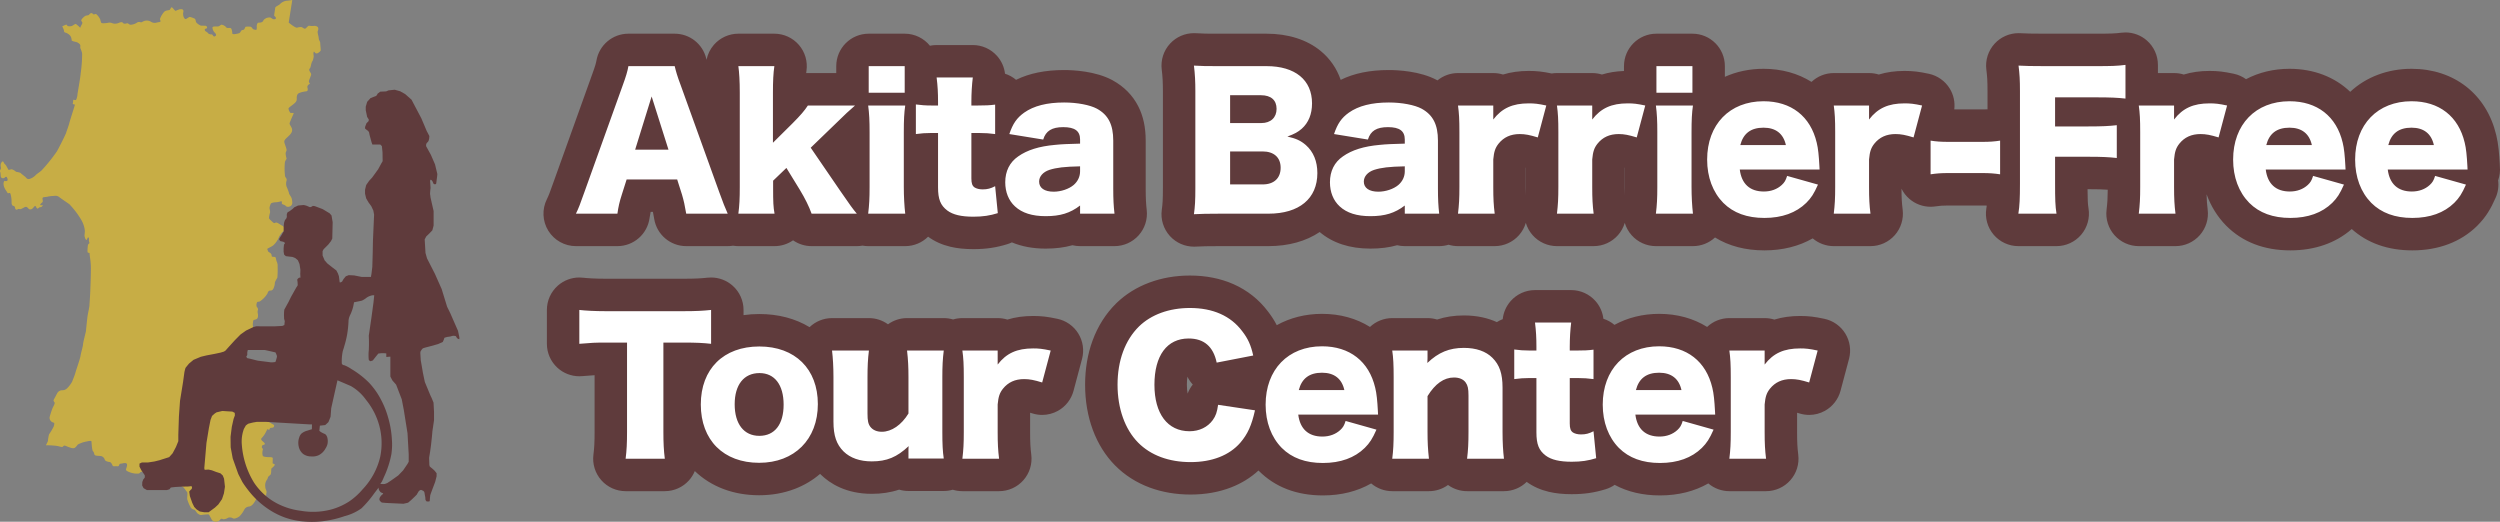 <svg xmlns="http://www.w3.org/2000/svg" width="308.204" height="64.324" viewBox="0 0 308.204 64.324"><rect x="0" y="0" width="308.204" height="64.324" fill="#808080" stroke="none"/><g transform="translate(-18 -9)"><g transform="translate(18 9)"><path d="M209.885,319a1.044,1.044,0,0,1,.037-.351c.055-.258-.148-.405-.148-.719a1.176,1.176,0,0,1,.166-.828c.2-.258.092-.332.276-.5s.2-.11.258-.35-.018-.553.111-.645.368-.313.35-.424-.258-.093-.258-.184.018-.479.018-.608-.332-.129-.534-.129-.644-.037-.7-.166a1.349,1.349,0,0,1,0-.719c.074-.221-.152-.185-.111-.405s.092-.166.295-.258-.055-.276-.239-.442-.184-.277-.018-.425a3.1,3.1,0,0,0,.516-.792c.148-.294.184-.294.277-.166s.092-.166.221-.222.406.019.443-.2.055-.11-.369-.387-.645-.294-.719-.442a.468.468,0,0,1-.018-.351c.018-.129-.056-.092-.056-.313s-.018-.276.221-.313.5-.276.442-.479-.7-.516-.829-.737-.148-.3-.332-.277a1.228,1.228,0,0,1-.572-.184c-.147-.074-.369-.277-.369-.332s-.036-.425-.055-.627-.35-.258-.479-.24-.258-.092-.2-.5a1.6,1.6,0,0,1,.2-.737c.073-.056.3-.019.332-.129s-.092-.277-.295-.406-.368-.037-.387-.24a.628.628,0,0,0-.129-.443,1.328,1.328,0,0,1-.184-.479s0,.166.018-.129-.239-.2-.424-.332-.387-.185-.221-.405.036-.387.036-.572.167-.239.351-.258.442-.056.5-.313-.184-.553-.111-1.069.2-.682.516-.793.7-.294.627-.534a1.41,1.41,0,0,1-.093-.737c.055-.276,0-.332.222-.387s.386-.11.405-.461-.108-.428-.019-.7-.147-.369-.165-.534a.825.825,0,0,1,.056-.424c.056-.148.2-.056.368-.148a3.062,3.062,0,0,0,.922-.959c.093-.294.184-.35.332-.368s.258.036.424-.276a1.92,1.92,0,0,0,.165-.719,2.393,2.393,0,0,1,.3-.571,10.641,10.641,0,0,0,.036-1.364,1.216,1.216,0,0,0-.11-.644,2.25,2.25,0,0,1-.111-.443c-.037-.166-.221-.129-.387-.147s-.092-.129-.165-.313-.387-.277-.406-.369-.11-.239-.092-.294.393-.2.694-.4a2.827,2.827,0,0,0,.689-.925,2.282,2.282,0,0,1,.516-.774.424.424,0,0,0,.147-.571c-.074-.165-.24-.184-.424-.313s-.495-.316-.59-.258c-.184.11-.222.074-.405-.093s-.424-.368-.424-.479a4.375,4.375,0,0,1,.129-.645c.055-.221-.111-.5-.036-.737s.11-.405.239-.461a1.854,1.854,0,0,1,.571-.092,2.658,2.658,0,0,0,.552-.111c.147-.036.147.056.129.185s.074.184.222.221a.808.808,0,0,1,.332.222.572.572,0,0,0,.589-.093c.222-.184.148-.553.093-.829s-.332-.534-.35-.738a6.337,6.337,0,0,0-.3-.793,1.189,1.189,0,0,1,0-.718c.073-.277-.111-.332-.185-.553a7.765,7.765,0,0,1-.018-1.732c.055-.258.221-.35.2-.479a2.266,2.266,0,0,1-.111-.609c.019-.239.129-.239.111-.46s-.258-.756-.277-.959.148-.35.461-.645.553-.552.5-.9-.368-.571-.294-.792.387-.94.479-1.124-.332-.055-.405-.129a1.122,1.122,0,0,1-.221-.5c0-.129.2-.221.608-.553s.405-.443.405-.7.018-.553.313-.682a3.109,3.109,0,0,1,.848-.2c.258-.037.209-.281.166-.443-.092-.35.308-.48.308-.48l-.1-.165c-.074-.2-.019-.221.111-.59s.2-.406.056-.626-.222-.369-.093-.516.129-.405.222-.682.129-.166.221-.553-.018-.405.018-.7.129-.037.24.036a.261.261,0,0,0,.258.018c.055-.018.368-.221.387-.35s-.056-.663-.056-.885-.185-.4-.185-.571-.092-.479-.129-.719.074-.239.074-.516-.35-.35-.516-.332a2.072,2.072,0,0,1-.608-.018c-.074-.037-.258.166-.406.313s-.387-.073-.479-.129a1.183,1.183,0,0,0-.59.056c-.24.056-1.05-.627-1.05-.627l.442-2.783a6.424,6.424,0,0,1-.737.092,1.425,1.425,0,0,0-.774.406c-.111.147-.572.294-.59.461s-.111.755-.129.9.129.147.184.276.036.222-.184.24-.387-.24-.534-.221a1.065,1.065,0,0,0-.479.092c-.129.092-.222.092-.351.332s-.441.2-.59.221-.2.332-.2.424a2.092,2.092,0,0,1,0,.35c-.019.185-.239.074-.368.056s-.222-.276-.369-.332a2.346,2.346,0,0,0-.626,0c-.056,0-.129.332-.24.369s-.258,0-.369.221-.221.221-.571.294-.461-.018-.461-.018a2.2,2.2,0,0,0-.093-.553c-.073-.166-.142-.173-.38-.163-.32.016-.246-.1-.413-.206a.938.938,0,0,0-.461-.2c-.092.018-.258.221-.461.221s-.626-.036-.645.129a.969.969,0,0,0,.295.645c.185.185.221.35,0,.443s-.24-.24-.387-.24a.626.626,0,0,1-.441-.129c-.111-.11-.037-.11-.222-.2s-.2-.2-.185-.294.258-.074.277-.184a.235.235,0,0,0-.129-.24c-.075-.036-.535-.018-.645-.036a1.524,1.524,0,0,1-.553-.387c-.092-.129-.055-.405-.221-.479a2.925,2.925,0,0,0-.553-.2c-.129-.019-.387.221-.516.257s-.3-.2-.332-.535.074-.35.018-.534-.295-.148-.461-.129a4.565,4.565,0,0,0-.479.184c-.111.018-.332-.368-.461-.424s-.166.239-.3.313-.424.019-.644.222a2.72,2.72,0,0,0-.516.848c-.037.129.055.221.055.332s-.332.11-.5.165a.84.84,0,0,1-.682-.11.973.973,0,0,0-.682-.129c-.222.019-.48.239-.572.2a.467.467,0,0,0-.461.036,1.636,1.636,0,0,1-.7.258c-.295.055-.368-.24-.571-.166s-.387.055-.461-.055-.258-.111-.48-.019a1.13,1.13,0,0,1-.793.074.878.878,0,0,0-.626-.055c-.387.055-.756.074-.793-.037a1.868,1.868,0,0,1-.11-.387,2.025,2.025,0,0,0-.479-.644c-.111-.093-.24.054-.35.018s-.129-.2-.313-.147-.184.183-.313.239-.294.019-.443.129a1.711,1.711,0,0,0-.405.405c-.11.167.055.258.093.387s-.167.332-.258.645a3.532,3.532,0,0,0-.516-.461c-.129-.055-.295.129-.5.221a.831.831,0,0,1-.516.019c-.093-.019-.11-.222-.24-.166s-.443.2-.443.2.148.313.185.424,0,.313.2.35a1.23,1.23,0,0,1,.608.4,1.085,1.085,0,0,1,.166.553c0,.093.387.166.534.2a.951.951,0,0,1,.479.3c.111.147.019.313.056.461a3.079,3.079,0,0,1,.221.663,17.893,17.893,0,0,1-.184,2.488c-.019.387-.313,2.027-.387,2.506a1.878,1.878,0,0,1-.166.7c-.074.129-.313-.055-.35.037s-.011.246-.055.368c-.092.258.284.1.24.258-.111.405-.572,1.807-.682,2.23s-.332.977-.386,1.18-.848,1.788-1.143,2.3a20.886,20.886,0,0,1-1.843,2.3c-.294.294-.571.424-.755.608a1.727,1.727,0,0,1-.811.5c-.283.035-.332-.129-.5-.277s-.35-.258-.516-.424-.59-.147-.645-.221a1.356,1.356,0,0,0-.479-.277c-.11-.018-.387.111-.423.056s-.2-.387-.3-.535-.221-.2-.276-.35-.147-.24-.313.036.019.627-.055.756-.148.239-.075.368.037.48.093.627a.311.311,0,0,0,.461.073c.11-.129.221-.147.276-.037a.618.618,0,0,1,.092.313c0,.129-.221.184-.313.129s-.184.093-.2.332a1.52,1.52,0,0,0,.239.737c.093.148.184.277.258.405s.258-.092.35.074a3.367,3.367,0,0,1,.148,1.069c0,.332.11.442.239.461s.185.147.2.276.148.258.3.148.276.037.461-.056.258-.129.387-.2a.319.319,0,0,1,.313-.018c.074.037.222.277.369.277a.381.381,0,0,0,.332-.129c.132-.12.258-.332.332-.294s.182.442.35.294.2-.151.292-.142.206-.1.261-.208-.148,0-.258-.037,0-.184.147-.294.129-.2.111-.35-.055-.258.055-.314.386-.037.626-.111a4.378,4.378,0,0,1,.719-.074.768.768,0,0,1,.645.147c.184.148.921.645,1.234.866a10.375,10.375,0,0,1,1.475,1.936,3.326,3.326,0,0,1,.442,1.308c.019.239-.055.552-.036.682s.111.443.221.479.111-.258.222-.294.11.184.092.313a.881.881,0,0,0,.074.332c.018.093-.148.129-.185.277a4.292,4.292,0,0,0-.056.793c0,.313.258.036.258.295s.111.663.148,1.438-.074,3.428-.093,3.76-.056.774-.073,1.124-.185.977-.24,1.382-.183,1.7-.2,1.843-.332,1.309-.35,1.6-.24.995-.313,1.437-.553,1.77-.626,2.064-.313.866-.405,1.106a3.351,3.351,0,0,1-.572.774.832.832,0,0,1-.608.294.715.715,0,0,0-.645.332c-.129.258-.332.627-.424.793s-.019.24.074.369-.167.534-.24.7a10.317,10.317,0,0,0-.368,1.143.627.627,0,0,0,.441.644c.222.019.129.277.056.516a9.232,9.232,0,0,1-.572.959,6.017,6.017,0,0,0-.129.793c-.054.184-.183.368-.239.534a10.867,10.867,0,0,1,1.309.074c.424.074.644.184.755.111s.093-.222.405-.093.793.332,1,.258.351-.332.46-.443a3.6,3.6,0,0,1,1.051-.368c.351-.074.608-.129.627,0s.056,1.106.2,1.216.11.369.221.461.406.074.719.111a.614.614,0,0,1,.5.461c.074.185.479.277.608.277s.294.258.35.424.332.074.5.092.239.055.313-.148.2-.148.425-.2.46-.074.534.073-.055.461-.11.626.129.276.442.387a2.426,2.426,0,0,0,1.143.166c.2-.093.129-.185.313-.222a1.179,1.179,0,0,1,.774.332c.221.2.553.443.7.258s.2-.645.424-.552a4.684,4.684,0,0,0,.755.332c.258.056.276.129.369.368s.129.609.35.738a2.956,2.956,0,0,0,1.05.239,1.092,1.092,0,0,1,.7.166c.184.147.405.534.5.608s.019.608.019.866a4.183,4.183,0,0,0,.369.922.612.612,0,0,0,.443.387c.147,0,.276.239.387.387s.424.332.571.276a6.916,6.916,0,0,1,.83-.074c.11-.019.294.424.423.645a.558.558,0,0,0,.572.258.6.6,0,0,0,.479-.258c.166-.184.24-.074.387-.037a1.2,1.2,0,0,0,.608-.2.733.733,0,0,1,.59.092c.129.074.5-.036.792-.258a3.258,3.258,0,0,0,.59-.829.713.713,0,0,1,.535-.369c.24-.018.46-.147.719-.553s.221-.461.479-.59A4.647,4.647,0,0,1,209.885,319Z" transform="translate(-177.067 -257.906)" fill="#c7ad45"/><g transform="translate(17.197 11.068)"><path d="M294.809,600.8l-.157-.047s-.2.094-.228.118a1.324,1.324,0,0,0-.118.267,1.621,1.621,0,0,0,.039.236.478.478,0,0,1,.11,0,.3.3,0,0,0,.165-.087,2.213,2.213,0,0,1,.189-.149l.071-.134Z" transform="translate(-286.162 -550.801)" fill="#5f3b3c" stroke="#000" stroke-miterlimit="10" stroke-width="1.486"/><path d="M249.062,369.32v.377l.236.456.267.393a.993.993,0,0,1,.157.267c0,.063-.016.251-.016.251l-.173.2-.126.33-.016.425.173.33.409.236h2.468l.314-.094.173-.22.519-.063s.865-.047.912-.047.676-.016.723-.016.393-.047.393-.047l.063.157s-.032.236-.079.236-.267.283-.267.283l.079.55.3.849.236.487.283.3.409.267.535.094h.55l.771-.566.424-.393.456-.66.236-.708.126-.818-.11-.991-.157-.393-.283-.267-.535-.173-.519-.2-.424-.094-.472.031-.047-.2.267-3.113.3-1.824.2-1.006.189-.5.314-.283.236-.157.723-.173.692.047.535.031.3.157.016.314-.157.424-.22.975-.157,1.242.016,1.289.252,1.368.681,1.913.513,1.006a12.031,12.031,0,0,0,.713,1,10.513,10.513,0,0,0,2.715,2.484,9.394,9.394,0,0,0,1.792.88,9.1,9.1,0,0,0,2.107.472,11.5,11.5,0,0,0,2.484,0,12.7,12.7,0,0,0,2.767-.629,6.154,6.154,0,0,0,2.107-.975,13.544,13.544,0,0,0,1.6-1.887c.212-.273.384-.5.5-.66l.01.173.084.183.136.189a1.8,1.8,0,0,0,.178.1.378.378,0,0,0,.152.042.092.092,0,0,1-.016.084c-.031.047-.231.2-.241.231s-.115.136-.131.178a2.178,2.178,0,0,0-.073.22.554.554,0,0,0,.068.231,1.508,1.508,0,0,0,.231.21l.519.047,2.157.1s.535-.118.566-.134.44-.377.44-.377.645-.613.645-.637.244-.417.244-.417.2-.165.291-.134a2.516,2.516,0,0,1,.275.126.525.525,0,0,1,.11.149c.008.031.055.275.055.306s.063.314.063.338.016.267.024.307a1.059,1.059,0,0,0,.141.189s.33.008.33,0a.32.32,0,0,0,.063-.2c0-.141.047-.5.047-.543s.157-.464.165-.487.448-1.187.448-1.187l.173-.684V370.5a1.965,1.965,0,0,1-.2-.252,4.281,4.281,0,0,0-.409-.377,2.545,2.545,0,0,1-.236-.2c-.008-.024-.047-.181-.047-.181l-.031-.881.134-.818.1-.747.11-.991.063-.723.2-1.352v-1.048l-.063-1.132s-.251-.629-.293-.692-.377-.881-.377-.881l-.4-.964-.231-1.1-.273-1.593-.052-.87a1.709,1.709,0,0,1,.021-.189c.01-.031.157-.252.157-.252l.136-.147.293-.094.608-.157.975-.273.577-.262.131-.288s.058-.215.089-.231.341-.1.341-.1l.351-.047s.32-.094.362-.094a1.991,1.991,0,0,1,.325.037.586.586,0,0,1,.11.178c.021.063.157.147.178.168a.541.541,0,0,0,.162.032.936.936,0,0,1,0-.173c.01-.037-.173-.854-.173-.854l-.943-2.154-.4-.818-.671-2.18-.839-1.887-.964-1.887-.189-.671-.1-1.677.189-.356.44-.43.314-.325.157-.587v-1.792l-.377-1.656s-.042-.388-.063-.44a7.127,7.127,0,0,1,.063-.734l-.052-.849.021-.178.115.021a1.124,1.124,0,0,1,.147.157c.021.042.136.314.136.314l.157.073.157-.042s.052-.273.052-.325.073-.566.073-.566l.032-.335-.283-1.185-.513-1.184L284.4,330.2l-.01-.178.073-.209.178-.178.073-.136.063-.273.021-.283-.33-.629-.66-1.556-1.211-2.3-.786-.692-.613-.346-.676-.189-.755.079-.3.126-.346.016-.377.016-.33.252-.078.157-.11.126-.267.094-.424.173-.409.456-.173.6v.424l.173.833.2.314-.016.2-.267.267-.173.456v.2l.11.094.252.189.126.157.063.33.252.928.094.267h.975l.2.2.079.755.016,1.1-.141.236-.409.755-.739,1.022-.377.409-.362.519-.142.582v.487l.142.582.283.487.346.472.252.535.094.5-.141,3.207-.031,1.572-.047,1.651-.094.8-.079.456h-1.132l-.943-.189-.66-.031-.362.142-.283.346-.173.3-.157.094h-.141l-.094-.755-.126-.346-.189-.362-.456-.346-.66-.519-.33-.377-.252-.6v-.535l.126-.236.582-.582.33-.424.157-.314.047-2.013-.141-.833-.236-.267-.865-.519-.959-.362-.236-.031-.22.126-.141.032-.456-.189-.309-.078-.7.063s-.388.189-.43.2-.241.231-.294.262a3.068,3.068,0,0,0-.273.2,3.242,3.242,0,0,1-.293.168,2.252,2.252,0,0,0-.094.21,1.774,1.774,0,0,0,0,.335.836.836,0,0,1-.063.21s-.136.168-.168.22-.084.241-.1.273-.063.566-.063.566v.577l-.1.123-.173.314-.165.252-.1.181v.134l.134.165.2.039.181.047.157.1a.107.107,0,0,1,.008.1.45.45,0,0,1-.1.133l-.047.464v.417l.063.362.212.189.432.055.37.039.369.149.314.267.2.464.11.708s-.008.377-.016.424.024.535.024.535l-.141.008-.149.094a.9.9,0,0,0-.11.157c0,.024.039.267.039.267l.024.417-.212.338-.613,1.093s-.3.613-.322.653-.511.928-.511.928l-.031.307-.008.377.016.448s.079.259.079.3-.047.464-.047.464l-.252.11-.9.047h-1.9s-.417-.008-.44,0l-.346.1-.888.424-.676.48-.7.707-.744.818-.409.461a1.677,1.677,0,0,1-.22.136c-.042.01-.388.115-.388.115l-.734.157-1,.189-.7.168-.9.377-.556.461s-.4.482-.43.535-.136.5-.136.5l-.168,1.226-.377,2.337-.136,1.939-.073,2.232v.8l-.294.723-.409.771-.424.472-1.179.377-.629.157-.818.126h-.739Zm16.949-13.242a1.574,1.574,0,0,1-.079.366c-.031.11-.11.346-.11.346a2.4,2.4,0,0,1-.582.047c-.173-.031-1.494-.189-1.572-.2s-.943-.236-.943-.236l-.377-.079-.126-.173.126-.22v-.314c0-.016.063-.3.063-.3H264.5l.707.157.613.141A2.1,2.1,0,0,1,266.011,356.077Zm12.735,15.765.22-.337c.057-.123.14-.308.236-.535a11.894,11.894,0,0,0,.912-2.8,8.118,8.118,0,0,0,.063-1.839,11.867,11.867,0,0,0-.472-2.72,10.776,10.776,0,0,0-.928-2.28,9.1,9.1,0,0,0-1.446-2.013,11.08,11.08,0,0,0-2.138-1.651,4.541,4.541,0,0,0-.88-.472.377.377,0,0,1-.267-.126A.291.291,0,0,1,274,356.9a6.191,6.191,0,0,1,.11-1.384c.076-.291.1-.305.2-.676a11.533,11.533,0,0,0,.346-1.415,12.986,12.986,0,0,0,.173-1.588,1.834,1.834,0,0,1,.063-.472,2.166,2.166,0,0,1,.157-.393A5.322,5.322,0,0,0,275.4,350c.055-.234.11-.566.11-.566s.311-.058.629-.126c.207-.044.31-.066.346-.079a2.419,2.419,0,0,0,.535-.33,1.751,1.751,0,0,1,.812-.33,1.21,1.21,0,0,1,.168,0l-.084.837-.252,1.868-.335,2.285a17.241,17.241,0,0,1,0,1.8,5.478,5.478,0,0,0,0,1.174c.021.063.189.168.189.168s.294-.063.336-.126.377-.482.377-.482l.273-.335s.294-.042.377-.042h.357l.251.021v.44l.5-.042v2.453l.252.482.461.524.692,1.8.251,1.3.461,2.893.147,2.621v.88l-.147.272-.545.8-.6.624-.865.613-.5.33-.3.11a2.96,2.96,0,0,1-.377,0A.512.512,0,0,0,278.746,371.842Zm-16.923-6.453c.039-.138.077-.251.1-.325,0,0,.22-.388.241-.43a2.342,2.342,0,0,1,.314-.231s.6-.157.629-.157.44-.073.44-.073h1.038l5.44.314h.3l-.01.6c-.133.035-.322.089-.545.168a1.821,1.821,0,0,0-.755.377,1.21,1.21,0,0,0-.272.5,1.967,1.967,0,0,0-.063,1.027,1.605,1.605,0,0,0,.545.964,1.654,1.654,0,0,0,.985.314,1.846,1.846,0,0,0,.933-.147,1.94,1.94,0,0,0,.849-.828,1.654,1.654,0,0,0,.262-.639c.057-.368,0-.958-.336-1.153a3.4,3.4,0,0,1-.472-.231,2.056,2.056,0,0,1-.21-.157l.063-.639.66-.073.393-.362.267-.66.079-1.053.424-1.9.346-1.541.519.22c.55.235,1.051.452,1.132.487a5.811,5.811,0,0,1,1.855,1.682,8.557,8.557,0,0,1,1.635,3.145,8.349,8.349,0,0,1,.126,3.915,8.733,8.733,0,0,1-2.17,3.994,8.294,8.294,0,0,1-1.588,1.446,7.855,7.855,0,0,1-2.233,1.022,8.752,8.752,0,0,1-3.789.173,8.581,8.581,0,0,1-2.924-.9,7.88,7.88,0,0,1-1.462-.991,8.09,8.09,0,0,1-1.383-1.572,10.4,10.4,0,0,1-1.509-4.685A4.544,4.544,0,0,1,261.823,365.389Z" transform="translate(-249.062 -323.237)" fill="#5f3b3c"/></g></g><g transform="translate(88.762 44.565)" fill="#fff" stroke-linejoin="round"><path d="M 133.887 23.512 C 131.575 23.512 129.633 22.901 128.103 21.692 L 128.167 22.347 L 126.611 22.831 C 125.407 23.206 124.361 23.359 123 23.359 C 121.049 23.359 119.646 22.989 118.586 22.194 L 118.58 22.189 L 118.573 22.184 C 116.878 20.89 116.65 19.206 116.65 17.73 L 116.65 13.097 C 116.592 13.103 116.533 13.109 116.474 13.116 L 116.474 17.708 C 116.474 18.83 116.528 19.854 116.635 20.751 L 116.901 22.987 L 114.649 22.987 L 110.101 22.987 L 107.836 22.987 L 108.117 20.739 C 108.233 19.809 108.276 18.981 108.276 17.686 L 108.276 13.204 C 108.276 13.128 108.275 13.061 108.274 13.003 C 107.889 13.106 107.524 13.474 107.226 13.877 L 107.226 17.686 C 107.226 18.904 107.27 19.736 107.388 20.758 L 107.645 22.987 L 105.401 22.987 L 100.875 22.987 L 98.604 22.987 L 98.841 21.126 C 97.225 22.687 94.975 23.512 92.327 23.512 C 89.645 23.512 87.463 22.69 85.841 21.068 L 85.835 21.062 L 85.829 21.056 C 85.297 20.514 84.841 19.904 84.468 19.233 C 84.23 19.609 83.962 19.967 83.658 20.321 L 83.652 20.328 L 83.646 20.335 C 81.894 22.342 79.256 23.403 76.018 23.403 C 72.789 23.403 70.059 22.365 68.123 20.402 C 66.116 18.368 65.011 15.338 65.011 11.871 C 65.011 10.153 65.279 8.551 65.808 7.11 C 66.36 5.608 67.182 4.311 68.251 3.255 L 68.257 3.249 L 68.263 3.243 C 70.148 1.413 72.871 0.404 75.931 0.404 C 79.397 0.404 82.176 1.666 83.969 4.054 C 84.837 5.169 85.334 6.253 85.676 7.775 C 85.697 7.753 85.717 7.731 85.739 7.709 C 86.55 6.871 87.523 6.223 88.633 5.783 C 89.73 5.347 90.937 5.127 92.218 5.127 C 95.031 5.127 97.355 6.169 98.91 8.034 C 98.906 8.005 98.902 7.977 98.898 7.948 L 98.553 5.651 L 100.875 5.651 L 105.226 5.651 L 107.226 5.651 L 107.226 5.665 C 107.995 5.434 108.814 5.323 109.708 5.323 C 111.366 5.323 112.802 5.735 113.917 6.523 L 113.917 5.225 L 116.19 5.539 C 116.334 5.559 116.471 5.576 116.603 5.59 C 116.577 5.21 116.541 4.842 116.491 4.45 L 116.203 2.197 L 118.475 2.197 L 122.935 2.197 L 125.193 2.197 L 124.92 4.439 C 124.874 4.813 124.838 5.212 124.811 5.621 C 125.02 5.607 125.215 5.587 125.433 5.559 L 127.689 5.267 L 127.689 7.332 C 128.416 6.674 129.256 6.154 130.193 5.783 C 131.29 5.347 132.497 5.127 133.778 5.127 C 136.59 5.127 138.914 6.168 140.469 8.033 C 140.465 7.998 140.46 7.963 140.455 7.928 L 140.137 5.651 L 142.436 5.651 L 146.786 5.651 L 148.786 5.651 L 148.786 5.684 C 149.504 5.486 150.292 5.389 151.159 5.389 C 152.044 5.389 152.623 5.458 153.739 5.695 L 155.798 6.133 L 155.255 8.167 L 154.206 12.102 L 153.672 14.103 L 151.691 13.5 C 150.767 13.219 150.436 13.171 150.044 13.171 C 149.47 13.171 149.22 13.335 149.004 13.601 C 148.902 13.73 148.843 13.814 148.786 14.392 L 148.786 17.708 C 148.786 19.037 148.825 19.773 148.946 20.739 L 149.227 22.987 L 146.961 22.987 L 142.436 22.987 L 140.181 22.987 L 140.405 21.123 C 138.789 22.686 136.537 23.512 133.887 23.512 Z M 124.76 13.08 L 124.76 15.828 C 124.762 15.827 124.764 15.825 124.766 15.824 L 124.914 15.748 C 124.855 15.283 124.826 14.806 124.826 14.319 C 124.826 13.901 124.847 13.491 124.889 13.092 C 124.846 13.088 124.803 13.084 124.76 13.08 Z M 75.778 8.165 C 74.898 8.165 74.513 8.533 74.276 8.854 C 73.813 9.48 73.558 10.551 73.558 11.871 C 73.558 13.166 73.823 14.23 74.303 14.868 C 74.679 15.366 75.182 15.599 75.887 15.599 C 76.27 15.599 76.796 15.504 77.126 15.055 C 77.254 14.874 77.326 14.761 77.427 14.058 L 77.711 12.066 L 79.702 12.363 L 83.351 12.907 C 83.468 11.953 83.706 11.059 84.06 10.238 L 79.613 11.101 L 77.677 11.477 L 77.274 9.547 C 77.029 8.372 76.596 8.165 75.778 8.165 Z M 22.827 23.49 C 17.329 23.49 13.635 19.796 13.635 14.297 C 13.635 12.102 14.231 10.196 15.3 8.7 C 14.794 8.677 14.225 8.668 13.492 8.668 L 13.022 8.668 L 13.022 17.686 C 13.022 18.984 13.066 19.839 13.181 20.734 L 13.468 22.987 L 11.197 22.987 L 6.365 22.987 L 4.094 22.987 L 4.381 20.734 C 4.498 19.816 4.54 19.018 4.54 17.686 L 4.54 8.668 L 3.96 8.668 C 2.641 8.668 2.338 8.686 0.827 8.814 L -1.341 8.997 L -1.341 6.821 L -1.341 2.645 L -1.341 0.388 L 0.9 0.659 C 1.452 0.726 2.535 0.798 3.917 0.798 L 13.492 0.798 C 14.908 0.798 15.714 0.762 16.687 0.657 L 18.903 0.416 L 18.903 2.645 L 18.903 5.88 C 20.07 5.404 21.396 5.149 22.849 5.149 C 25.79 5.149 28.215 6.19 29.838 7.989 C 29.835 7.955 29.831 7.921 29.827 7.888 L 29.561 5.651 L 31.813 5.651 L 36.36 5.651 L 38.626 5.651 L 38.345 7.899 C 38.228 8.829 38.185 9.651 38.185 10.931 L 38.185 15.412 C 38.185 15.492 38.186 15.562 38.187 15.623 C 38.486 15.527 38.87 15.258 39.235 14.794 L 39.235 10.931 C 39.235 9.729 39.191 8.902 39.074 7.881 L 38.816 5.651 L 41.06 5.651 L 45.586 5.651 L 47.857 5.651 L 47.881 5.651 L 52.232 5.651 L 54.232 5.651 L 54.232 5.684 C 54.95 5.486 55.738 5.389 56.604 5.389 C 57.49 5.389 58.069 5.458 59.185 5.695 L 61.244 6.133 L 60.701 8.167 L 59.652 12.102 L 59.118 14.103 L 57.137 13.5 C 56.213 13.219 55.882 13.171 55.489 13.171 C 54.917 13.171 54.666 13.335 54.451 13.6 C 54.349 13.729 54.289 13.812 54.232 14.392 L 54.232 17.708 C 54.232 19.037 54.271 19.774 54.391 20.739 L 54.673 22.987 L 52.407 22.987 L 47.881 22.987 L 45.627 22.987 L 45.63 22.965 L 45.586 22.965 L 41.235 22.965 L 39.265 22.965 C 38.484 23.205 37.649 23.315 36.71 23.315 C 34.727 23.315 33.042 22.696 31.839 21.524 L 31.829 21.515 L 31.819 21.505 C 31.264 20.949 30.843 20.335 30.546 19.631 C 30.239 20.092 29.887 20.522 29.491 20.918 C 27.808 22.601 25.504 23.49 22.827 23.49 Z M 22.871 12.428 C 22.396 12.428 22.254 12.607 22.186 12.693 C 21.947 12.994 21.81 13.571 21.81 14.276 C 21.81 14.996 21.95 15.589 22.194 15.902 C 22.301 16.04 22.455 16.167 22.849 16.167 C 23.294 16.167 23.415 16.011 23.48 15.927 C 23.589 15.786 23.844 15.347 23.844 14.319 C 23.844 13.277 23.581 12.82 23.467 12.672 C 23.377 12.554 23.248 12.428 22.871 12.428 Z M 226.643 -6.698 C 223.961 -6.698 221.779 -7.52 220.157 -9.142 L 220.151 -9.148 L 220.145 -9.154 C 219.784 -9.521 219.459 -9.919 219.171 -10.346 C 218.885 -9.91 218.574 -9.54 218.176 -9.142 L 218.169 -9.135 L 218.163 -9.129 C 216.544 -7.538 214.275 -6.698 211.602 -6.698 C 208.92 -6.698 206.738 -7.52 205.116 -9.142 L 205.11 -9.148 L 205.104 -9.154 C 204.263 -10.009 203.615 -11.035 203.178 -12.203 C 202.755 -13.335 202.541 -14.575 202.541 -15.89 C 202.541 -16.126 202.547 -16.359 202.561 -16.589 L 202.166 -16.71 C 201.241 -16.991 200.91 -17.038 200.518 -17.038 C 199.945 -17.038 199.695 -16.875 199.479 -16.61 C 199.377 -16.481 199.318 -16.398 199.26 -15.818 L 199.26 -12.502 C 199.26 -11.172 199.299 -10.436 199.42 -9.47 L 199.701 -7.222 L 197.435 -7.222 L 192.91 -7.222 L 190.655 -7.222 L 190.924 -9.461 C 191.047 -10.487 191.085 -11.202 191.085 -12.523 L 191.085 -13.973 L 189.973 -14.1 C 189.05 -14.205 188.225 -14.24 186.701 -14.24 L 184.591 -14.24 L 184.591 -13.026 C 184.591 -11.053 184.611 -10.356 184.741 -9.536 L 185.109 -7.222 L 182.766 -7.222 L 178.065 -7.222 L 175.722 -7.222 L 176.09 -9.536 C 176.197 -10.207 176.243 -10.832 176.257 -11.986 L 175.514 -12.098 C 174.886 -12.193 174.393 -12.229 173.693 -12.229 L 169.364 -12.229 C 168.665 -12.229 168.171 -12.193 167.543 -12.098 L 165.244 -11.75 L 165.244 -14.076 L 165.244 -16.502 L 164.562 -16.71 C 163.638 -16.991 163.307 -17.038 162.915 -17.038 C 162.342 -17.038 162.091 -16.874 161.876 -16.609 C 161.774 -16.48 161.715 -16.396 161.657 -15.818 L 161.657 -12.502 C 161.657 -11.173 161.696 -10.436 161.817 -9.47 L 162.098 -7.222 L 159.832 -7.222 L 155.307 -7.222 L 153.052 -7.222 L 153.276 -9.087 C 151.66 -7.523 149.408 -6.698 146.759 -6.698 C 144.077 -6.698 141.894 -7.52 140.272 -9.142 L 140.266 -9.148 L 140.261 -9.154 C 140.146 -9.27 140.035 -9.389 139.928 -9.512 C 139.93 -9.492 139.933 -9.473 139.935 -9.453 L 140.194 -7.222 L 137.948 -7.222 L 133.379 -7.222 L 131.119 -7.222 L 131.394 -9.465 C 131.515 -10.455 131.554 -11.198 131.554 -12.523 L 131.554 -16.369 L 130.436 -16.71 C 129.511 -16.991 129.18 -17.038 128.788 -17.038 C 128.215 -17.038 127.964 -16.874 127.749 -16.61 C 127.647 -16.48 127.588 -16.397 127.53 -15.818 L 127.53 -12.502 C 127.53 -11.173 127.569 -10.436 127.69 -9.47 L 127.971 -7.222 L 125.705 -7.222 L 121.18 -7.222 L 118.926 -7.222 L 119.194 -9.46 C 119.317 -10.486 119.355 -11.202 119.355 -12.523 L 119.355 -16.369 L 118.236 -16.71 C 117.312 -16.991 116.981 -17.038 116.589 -17.038 C 116.016 -17.038 115.765 -16.874 115.55 -16.609 C 115.448 -16.48 115.388 -16.396 115.331 -15.818 L 115.331 -12.502 C 115.331 -11.173 115.37 -10.436 115.491 -9.47 L 115.772 -7.222 L 113.506 -7.222 L 108.981 -7.222 L 106.726 -7.222 L 106.663 -7.222 L 102.422 -7.222 L 100.808 -7.222 C 100.019 -7.013 99.158 -6.916 98.181 -6.916 C 96.014 -6.916 94.285 -7.5 93.041 -8.65 C 92.679 -8.982 92.368 -9.359 92.108 -9.772 C 91.875 -9.498 91.616 -9.243 91.331 -9.006 C 89.926 -7.839 87.948 -7.222 85.61 -7.222 L 79.663 -7.222 C 78.059 -7.222 77.447 -7.202 76.521 -7.159 L 74.114 -7.047 L 74.447 -9.433 C 74.568 -10.299 74.603 -10.957 74.603 -12.37 L 74.603 -24.329 C 74.603 -25.483 74.557 -26.323 74.443 -27.229 L 74.145 -29.615 L 76.545 -29.474 C 77.602 -29.412 77.873 -29.412 79.642 -29.412 L 85.37 -29.412 C 87.573 -29.412 89.442 -28.836 90.773 -27.746 C 92.222 -26.561 92.988 -24.857 92.988 -22.821 C 92.988 -22.517 92.971 -22.221 92.937 -21.934 C 93.33 -22.456 93.798 -22.9 94.373 -23.311 L 94.379 -23.315 L 94.384 -23.319 C 95.924 -24.403 97.91 -24.93 100.454 -24.93 C 102.413 -24.93 104.279 -24.554 105.447 -23.926 L 105.453 -23.923 L 105.459 -23.919 C 106.029 -23.608 106.517 -23.239 106.926 -22.811 L 106.682 -24.558 L 108.981 -24.558 L 113.331 -24.558 L 115.331 -24.558 L 115.331 -24.526 C 116.049 -24.724 116.837 -24.821 117.704 -24.821 C 118.532 -24.821 119.093 -24.76 120.075 -24.558 L 121.18 -24.558 L 125.53 -24.558 L 127.53 -24.558 L 127.53 -24.526 C 128.249 -24.724 129.036 -24.821 129.903 -24.821 C 130.469 -24.821 130.909 -24.793 131.445 -24.71 L 131.445 -27.412 L 131.445 -29.412 L 133.445 -29.412 L 137.883 -29.412 L 139.883 -29.412 L 139.883 -27.412 L 139.883 -24.558 L 140.262 -24.558 L 139.927 -22.269 C 139.925 -22.257 139.924 -22.245 139.922 -22.232 C 140.002 -22.323 140.085 -22.413 140.17 -22.5 C 140.981 -23.339 141.955 -23.987 143.064 -24.427 C 144.162 -24.862 145.368 -25.083 146.649 -25.083 C 149.461 -25.083 151.785 -24.041 153.34 -22.177 C 153.336 -22.211 153.331 -22.246 153.326 -22.282 L 153.008 -24.558 L 155.307 -24.558 L 159.657 -24.558 L 161.657 -24.558 L 161.657 -24.526 C 162.376 -24.724 163.163 -24.821 164.03 -24.821 C 164.916 -24.821 165.494 -24.752 166.61 -24.514 L 168.669 -24.076 L 168.127 -22.043 L 167.633 -20.193 C 168.174 -20.109 168.667 -20.076 169.364 -20.076 L 173.693 -20.076 C 174.421 -20.076 174.926 -20.112 175.495 -20.204 L 176.262 -20.328 L 176.262 -24.285 C 176.262 -25.6 176.227 -26.259 176.103 -27.224 L 175.801 -29.591 L 178.185 -29.475 C 179.066 -29.432 179.658 -29.412 181.279 -29.412 L 187.597 -29.412 C 189.527 -29.412 190.135 -29.436 191.017 -29.549 L 193.27 -29.836 L 193.27 -27.565 L 193.27 -24.558 L 197.26 -24.558 L 199.26 -24.558 L 199.26 -24.526 C 199.979 -24.724 200.766 -24.821 201.633 -24.821 C 202.519 -24.821 203.097 -24.752 204.213 -24.514 L 206.272 -24.076 L 206.103 -23.443 C 206.654 -23.84 207.258 -24.169 207.907 -24.427 C 209.005 -24.862 210.211 -25.083 211.493 -25.083 C 214.815 -25.083 217.455 -23.629 218.953 -21.082 C 219.268 -21.593 219.636 -22.067 220.055 -22.5 C 220.865 -23.339 221.839 -23.987 222.949 -24.427 C 224.046 -24.862 225.252 -25.083 226.534 -25.083 C 230.876 -25.083 234.053 -22.599 235.036 -18.439 C 235.227 -17.671 235.338 -16.733 235.418 -15.208 L 235.421 -15.156 L 235.421 -15.103 C 235.421 -15.039 235.421 -14.984 235.432 -14.865 L 235.494 -14.252 L 236.008 -14.108 L 235.6 -13.186 L 235.652 -12.666 L 235.37 -12.666 L 235.075 -11.999 C 234.475 -10.642 234.023 -9.948 233.217 -9.142 L 233.211 -9.135 L 233.204 -9.129 C 231.585 -7.538 229.316 -6.698 226.643 -6.698 Z M 82.888 -14.829 L 84.91 -14.829 C 85.002 -14.829 85.07 -14.837 85.118 -14.845 C 85.118 -14.855 85.118 -14.867 85.118 -14.879 C 85.065 -14.888 84.989 -14.896 84.889 -14.896 L 82.888 -14.896 L 82.888 -14.829 Z M 49.231 -6.851 C 47.28 -6.851 45.877 -7.221 44.818 -8.016 L 44.811 -8.021 L 44.804 -8.026 C 43.109 -9.319 42.881 -11.003 42.881 -12.48 L 42.881 -17.113 C 42.809 -17.105 42.736 -17.097 42.661 -17.088 L 42.661 -12.523 C 42.661 -11.455 42.72 -10.336 42.823 -9.453 L 43.082 -7.222 L 40.836 -7.222 L 39.106 -7.222 L 34.868 -7.222 L 29.293 -7.222 L 27.883 -7.222 L 27.409 -8.55 C 27.214 -9.097 26.945 -9.684 26.593 -10.329 C 26.614 -10.06 26.647 -9.836 26.694 -9.567 L 27.104 -7.222 L 24.724 -7.222 L 22.086 -7.222 L 18.952 -7.222 L 13.836 -7.222 L 12.142 -7.222 L 11.864 -8.893 C 11.694 -9.913 11.578 -10.389 11.399 -10.998 L 11.258 -11.442 L 7.954 -11.442 L 7.806 -10.978 L 7.804 -10.971 L 7.802 -10.965 C 7.562 -10.226 7.431 -9.663 7.336 -8.954 L 7.102 -7.222 L 5.354 -7.222 L 0.238 -7.222 L -2.998 -7.222 L -1.551 -10.117 C -1.276 -10.666 -1.11 -11.105 -0.599 -12.555 L -0.597 -12.56 L -0.595 -12.565 L 4.127 -25.726 L 4.13 -25.733 L 4.132 -25.74 C 4.484 -26.697 4.654 -27.261 4.738 -27.751 L 5.025 -29.412 L 6.709 -29.412 L 12.415 -29.412 L 13.99 -29.412 L 14.359 -27.881 C 14.496 -27.316 14.624 -26.832 15.03 -25.757 L 15.035 -25.743 L 15.04 -25.729 L 18.439 -16.3 L 18.439 -24.11 C 18.439 -25.388 18.389 -26.352 18.282 -27.144 L 17.975 -29.412 L 20.264 -29.412 L 24.702 -29.412 L 27.016 -29.412 L 26.681 -27.122 C 26.57 -26.366 26.527 -25.521 26.527 -24.11 L 26.527 -22.828 C 26.818 -23.16 26.999 -23.407 27.161 -23.654 L 27.753 -24.558 L 28.834 -24.558 L 33.983 -24.558 L 34.333 -24.558 L 34.333 -27.412 L 34.333 -29.412 L 36.333 -29.412 L 40.771 -29.412 L 42.771 -29.412 L 42.771 -28.012 L 44.706 -28.012 L 49.166 -28.012 L 51.424 -28.012 L 51.151 -25.77 C 51.105 -25.397 51.069 -24.997 51.042 -24.588 C 51.252 -24.603 51.446 -24.623 51.664 -24.651 L 53.92 -24.942 L 53.92 -22.987 C 54.055 -23.098 54.195 -23.206 54.343 -23.311 L 54.349 -23.315 L 54.355 -23.319 C 55.895 -24.403 57.88 -24.93 60.425 -24.93 C 62.383 -24.93 64.25 -24.554 65.417 -23.926 L 65.423 -23.922 L 65.429 -23.919 C 67.482 -22.796 68.481 -20.935 68.481 -18.229 L 68.481 -12.327 C 68.481 -11.118 68.516 -10.39 68.621 -9.443 L 68.868 -7.222 L 66.634 -7.222 L 62.392 -7.222 L 60.779 -7.222 C 59.989 -7.013 59.128 -6.916 58.151 -6.916 C 56.606 -6.916 55.283 -7.213 54.2 -7.8 L 52.842 -7.378 C 51.638 -7.003 50.592 -6.851 49.231 -6.851 Z M 31.789 -17.09 L 34.442 -13.213 L 34.442 -19.257 C 34.442 -19.396 34.441 -19.53 34.441 -19.658 C 34.25 -19.474 34.028 -19.257 33.755 -18.988 L 33.749 -18.983 L 33.743 -18.977 L 31.789 -17.09 Z M 50.991 -17.129 L 50.991 -14.382 C 50.993 -14.383 50.995 -14.384 50.998 -14.385 L 51.33 -14.558 C 51.538 -15.455 51.941 -16.262 52.522 -16.94 L 51.656 -17.056 C 51.419 -17.088 51.203 -17.112 50.991 -17.129 Z" stroke="none"/><path d="M 191.27 -27.565 C 190.243 -27.433 189.521 -27.412 187.597 -27.412 L 181.279 -27.412 C 179.596 -27.412 178.984 -27.433 178.087 -27.477 C 178.218 -26.45 178.262 -25.728 178.262 -24.285 L 178.262 -12.961 C 178.262 -11.059 178.218 -10.184 178.065 -9.222 L 182.766 -9.222 C 182.613 -10.184 182.591 -10.971 182.591 -13.026 L 182.591 -16.24 L 186.701 -16.24 C 188.363 -16.24 189.237 -16.196 190.199 -16.087 L 190.199 -20.131 C 189.237 -20.022 188.406 -19.978 186.701 -19.978 L 182.591 -19.978 L 182.591 -23.564 L 187.619 -23.564 C 189.456 -23.564 190.308 -23.52 191.27 -23.411 L 191.27 -27.565 M 76.428 -27.477 C 76.559 -26.428 76.603 -25.488 76.603 -24.329 L 76.603 -12.37 C 76.603 -10.84 76.559 -10.097 76.428 -9.157 C 77.368 -9.2 78.002 -9.222 79.663 -9.222 L 85.61 -9.222 C 89.414 -9.222 91.644 -11.081 91.644 -14.229 C 91.644 -15.672 91.163 -16.852 90.223 -17.683 C 89.589 -18.229 89.021 -18.492 87.949 -18.732 C 88.846 -19.06 89.239 -19.279 89.72 -19.694 C 90.551 -20.438 90.988 -21.487 90.988 -22.821 C 90.988 -25.706 88.911 -27.412 85.37 -27.412 L 79.642 -27.412 C 77.849 -27.412 77.543 -27.412 76.428 -27.477 M 84.736 -20.394 L 80.888 -20.394 L 80.888 -23.826 L 84.692 -23.826 C 85.938 -23.826 86.616 -23.214 86.616 -22.143 C 86.616 -21.072 85.894 -20.394 84.736 -20.394 M 84.91 -12.83 L 80.888 -12.83 L 80.888 -16.896 L 84.889 -16.896 C 86.288 -16.896 87.118 -16.153 87.118 -14.885 C 87.118 -13.595 86.288 -12.83 84.91 -12.83 M 6.709 -27.412 C 6.6 -26.778 6.403 -26.122 6.01 -25.05 L 1.287 -11.889 C 0.763 -10.403 0.566 -9.878 0.238 -9.222 L 5.354 -9.222 C 5.463 -10.031 5.616 -10.709 5.9 -11.583 L 6.491 -13.442 L 12.721 -13.442 L 13.312 -11.583 C 13.53 -10.84 13.661 -10.272 13.836 -9.222 L 18.952 -9.222 C 18.668 -9.834 18.318 -10.731 17.903 -11.889 L 13.159 -25.05 C 12.721 -26.209 12.568 -26.778 12.415 -27.412 L 6.709 -27.412 M 11.65 -17.114 L 7.54 -17.114 L 9.573 -23.673 L 11.65 -17.114 M 20.264 -27.412 C 20.373 -26.603 20.439 -25.597 20.439 -24.11 L 20.439 -12.523 C 20.439 -11.081 20.395 -10.206 20.264 -9.222 L 24.724 -9.222 C 24.571 -10.097 24.549 -10.621 24.549 -12.414 L 24.549 -13.289 L 26.188 -14.863 L 27.85 -12.152 C 28.484 -11.102 28.965 -10.14 29.293 -9.222 L 34.868 -9.222 C 34.256 -9.966 34.168 -10.097 32.835 -12.021 L 29.184 -17.355 L 32.354 -20.416 C 33.534 -21.574 33.797 -21.815 34.649 -22.558 L 28.834 -22.558 C 28.418 -21.924 27.937 -21.356 26.932 -20.35 L 24.527 -17.967 L 24.527 -24.11 C 24.527 -25.575 24.571 -26.515 24.702 -27.412 L 20.264 -27.412 M 36.333 -27.412 L 36.333 -24.132 L 40.771 -24.132 L 40.771 -27.412 L 36.333 -27.412 M 133.445 -27.412 L 133.445 -24.132 L 137.883 -24.132 L 137.883 -27.412 L 133.445 -27.412 M 44.706 -26.012 C 44.837 -24.985 44.881 -24.11 44.881 -23.017 L 44.881 -22.558 L 44.094 -22.558 C 43.328 -22.558 42.782 -22.602 42.148 -22.689 L 42.148 -19.038 C 42.782 -19.126 43.35 -19.17 44.05 -19.17 L 44.881 -19.17 L 44.881 -12.48 C 44.881 -10.993 45.187 -10.25 46.018 -9.616 C 46.717 -9.091 47.745 -8.851 49.231 -8.851 C 50.412 -8.851 51.264 -8.982 52.248 -9.288 L 51.92 -12.611 C 51.374 -12.327 50.958 -12.217 50.39 -12.217 C 49.975 -12.217 49.625 -12.305 49.384 -12.458 C 49.1 -12.655 48.991 -12.961 48.991 -13.573 L 48.991 -19.17 L 49.909 -19.17 C 50.696 -19.17 51.264 -19.126 51.92 -19.038 L 51.92 -22.668 C 51.243 -22.58 50.74 -22.558 49.778 -22.558 L 48.991 -22.558 L 48.991 -23.017 C 48.991 -24.067 49.056 -25.116 49.166 -26.012 L 44.706 -26.012 M 146.649 -23.083 C 142.474 -23.083 139.697 -20.219 139.697 -15.89 C 139.697 -13.726 140.397 -11.868 141.687 -10.556 C 142.933 -9.31 144.616 -8.698 146.759 -8.698 C 148.923 -8.698 150.672 -9.332 151.918 -10.556 C 152.53 -11.168 152.858 -11.671 153.361 -12.808 L 149.557 -13.879 C 149.382 -13.31 149.229 -13.07 148.901 -12.764 C 148.333 -12.239 147.568 -11.955 146.693 -11.955 C 144.966 -11.955 143.938 -12.895 143.72 -14.666 L 153.558 -14.666 C 153.536 -14.885 153.536 -15.016 153.536 -15.103 C 153.47 -16.349 153.383 -17.268 153.208 -17.967 C 152.443 -21.225 150.06 -23.083 146.649 -23.083 M 149.404 -17.683 L 143.785 -17.683 C 144.157 -19.126 145.097 -19.825 146.649 -19.825 C 148.158 -19.825 149.098 -19.082 149.404 -17.683 M 211.493 -23.083 C 207.317 -23.083 204.541 -20.219 204.541 -15.89 C 204.541 -13.726 205.24 -11.868 206.53 -10.556 C 207.776 -9.31 209.46 -8.698 211.602 -8.698 C 213.766 -8.698 215.515 -9.332 216.762 -10.556 C 217.374 -11.168 217.702 -11.671 218.204 -12.808 L 214.4 -13.879 C 214.225 -13.31 214.072 -13.07 213.745 -12.764 C 213.176 -12.239 212.411 -11.955 211.536 -11.955 C 209.809 -11.955 208.782 -12.895 208.563 -14.666 L 218.401 -14.666 C 218.379 -14.885 218.379 -15.016 218.379 -15.103 C 218.314 -16.349 218.226 -17.268 218.051 -17.967 C 217.286 -21.225 214.903 -23.083 211.493 -23.083 M 214.247 -17.683 L 208.629 -17.683 C 209 -19.126 209.941 -19.825 211.493 -19.825 C 213.001 -19.825 213.941 -19.082 214.247 -17.683 M 226.534 -23.083 C 222.358 -23.083 219.582 -20.219 219.582 -15.89 C 219.582 -13.726 220.281 -11.868 221.571 -10.556 C 222.817 -9.31 224.501 -8.698 226.643 -8.698 C 228.808 -8.698 230.557 -9.332 231.803 -10.556 C 232.415 -11.168 232.743 -11.671 233.246 -12.808 L 229.442 -13.879 C 229.267 -13.31 229.114 -13.07 228.786 -12.764 C 228.217 -12.239 227.452 -11.955 226.578 -11.955 C 224.851 -11.955 223.823 -12.895 223.604 -14.666 L 233.442 -14.666 C 233.421 -14.885 233.421 -15.016 233.421 -15.103 C 233.355 -16.349 233.268 -17.268 233.093 -17.967 C 232.327 -21.225 229.944 -23.083 226.534 -23.083 M 229.289 -17.683 L 223.67 -17.683 C 224.042 -19.126 224.982 -19.825 226.534 -19.825 C 228.042 -19.825 228.982 -19.082 229.289 -17.683 M 60.425 -22.93 C 58.304 -22.93 56.686 -22.514 55.506 -21.684 C 54.588 -21.028 54.107 -20.328 53.669 -19.038 L 57.845 -18.361 C 58.173 -19.432 58.916 -19.891 60.315 -19.891 C 61.758 -19.891 62.392 -19.41 62.392 -18.361 L 62.392 -17.858 C 60.818 -17.814 60.162 -17.792 59.31 -17.705 C 57.342 -17.53 55.877 -17.071 54.762 -16.284 C 53.713 -15.562 53.166 -14.469 53.166 -13.092 C 53.166 -11.889 53.582 -10.84 54.369 -10.119 C 55.243 -9.31 56.49 -8.916 58.151 -8.916 C 59.944 -8.916 61.168 -9.288 62.392 -10.228 L 62.392 -9.222 L 66.634 -9.222 C 66.524 -10.206 66.481 -10.993 66.481 -12.327 L 66.481 -18.229 C 66.481 -20.197 65.868 -21.399 64.469 -22.165 C 63.617 -22.624 62.042 -22.93 60.425 -22.93 M 59.135 -11.933 C 57.998 -11.933 57.342 -12.392 57.342 -13.179 C 57.342 -13.813 57.823 -14.36 58.61 -14.622 C 59.506 -14.906 60.447 -15.016 62.392 -15.059 L 62.392 -14.447 C 62.392 -13.791 62.108 -13.201 61.605 -12.764 C 61.015 -12.261 60.031 -11.933 59.135 -11.933 M 100.454 -22.93 C 98.334 -22.93 96.716 -22.514 95.535 -21.684 C 94.617 -21.028 94.136 -20.328 93.699 -19.038 L 97.875 -18.361 C 98.203 -19.432 98.946 -19.891 100.345 -19.891 C 101.788 -19.891 102.422 -19.41 102.422 -18.361 L 102.422 -17.858 C 100.848 -17.814 100.192 -17.792 99.34 -17.705 C 97.372 -17.53 95.907 -17.071 94.792 -16.284 C 93.743 -15.562 93.196 -14.469 93.196 -13.092 C 93.196 -11.889 93.612 -10.84 94.399 -10.119 C 95.273 -9.31 96.519 -8.916 98.181 -8.916 C 99.973 -8.916 101.198 -9.288 102.422 -10.228 L 102.422 -9.222 L 106.663 -9.222 C 106.554 -10.206 106.51 -10.993 106.51 -12.327 L 106.51 -18.229 C 106.51 -20.197 105.898 -21.399 104.499 -22.165 C 103.646 -22.624 102.072 -22.93 100.454 -22.93 M 99.165 -11.933 C 98.028 -11.933 97.372 -12.392 97.372 -13.179 C 97.372 -13.813 97.853 -14.36 98.64 -14.622 C 99.536 -14.906 100.476 -15.016 102.422 -15.059 L 102.422 -14.447 C 102.422 -13.791 102.138 -13.201 101.635 -12.764 C 101.045 -12.261 100.061 -11.933 99.165 -11.933 M 117.704 -22.821 C 115.714 -22.821 114.403 -22.23 113.331 -20.831 L 113.331 -22.558 L 108.981 -22.558 C 109.112 -21.618 109.156 -20.853 109.156 -19.257 L 109.156 -12.523 C 109.156 -11.102 109.112 -10.315 108.981 -9.222 L 113.506 -9.222 C 113.375 -10.272 113.331 -11.102 113.331 -12.502 L 113.331 -15.912 C 113.419 -16.874 113.572 -17.333 113.987 -17.858 C 114.621 -18.645 115.474 -19.038 116.589 -19.038 C 117.267 -19.038 117.813 -18.929 118.819 -18.623 L 119.868 -22.558 C 118.841 -22.777 118.403 -22.821 117.704 -22.821 M 129.903 -22.821 C 127.913 -22.821 126.602 -22.23 125.53 -20.831 L 125.53 -22.558 L 121.18 -22.558 C 121.311 -21.618 121.355 -20.853 121.355 -19.257 L 121.355 -12.523 C 121.355 -11.102 121.311 -10.315 121.18 -9.222 L 125.705 -9.222 C 125.574 -10.272 125.53 -11.102 125.53 -12.502 L 125.53 -15.912 C 125.618 -16.874 125.771 -17.333 126.186 -17.858 C 126.82 -18.645 127.673 -19.038 128.788 -19.038 C 129.466 -19.038 130.012 -18.929 131.018 -18.623 L 132.067 -22.558 C 131.04 -22.777 130.602 -22.821 129.903 -22.821 M 164.03 -22.821 C 162.04 -22.821 160.729 -22.23 159.657 -20.831 L 159.657 -22.558 L 155.307 -22.558 C 155.438 -21.618 155.482 -20.853 155.482 -19.257 L 155.482 -12.523 C 155.482 -11.102 155.438 -10.315 155.307 -9.222 L 159.832 -9.222 C 159.701 -10.272 159.657 -11.102 159.657 -12.502 L 159.657 -15.912 C 159.745 -16.874 159.898 -17.333 160.313 -17.858 C 160.947 -18.645 161.8 -19.038 162.915 -19.038 C 163.593 -19.038 164.139 -18.929 165.145 -18.623 L 166.194 -22.558 C 165.167 -22.777 164.729 -22.821 164.03 -22.821 M 201.633 -22.821 C 199.643 -22.821 198.332 -22.23 197.26 -20.831 L 197.26 -22.558 L 192.91 -22.558 C 193.041 -21.618 193.085 -20.853 193.085 -19.257 L 193.085 -12.523 C 193.085 -11.102 193.041 -10.315 192.91 -9.222 L 197.435 -9.222 C 197.304 -10.272 197.26 -11.102 197.26 -12.502 L 197.26 -15.912 C 197.348 -16.874 197.501 -17.333 197.916 -17.858 C 198.55 -18.645 199.403 -19.038 200.518 -19.038 C 201.196 -19.038 201.742 -18.929 202.748 -18.623 L 203.797 -22.558 C 202.77 -22.777 202.332 -22.821 201.633 -22.821 M 36.267 -22.558 C 36.398 -21.574 36.442 -20.678 36.442 -19.257 L 36.442 -12.523 C 36.442 -11.124 36.398 -10.293 36.267 -9.222 L 40.836 -9.222 C 40.727 -10.162 40.661 -11.343 40.661 -12.523 L 40.661 -19.257 C 40.661 -20.787 40.705 -21.662 40.836 -22.558 L 36.267 -22.558 M 133.379 -22.558 C 133.51 -21.574 133.554 -20.678 133.554 -19.257 L 133.554 -12.523 C 133.554 -11.124 133.51 -10.293 133.379 -9.222 L 137.948 -9.222 C 137.839 -10.162 137.773 -11.343 137.773 -12.523 L 137.773 -19.257 C 137.773 -20.787 137.817 -21.662 137.948 -22.558 L 133.379 -22.558 M 167.244 -18.229 L 167.244 -14.076 C 167.965 -14.185 168.555 -14.229 169.364 -14.229 L 173.693 -14.229 C 174.502 -14.229 175.092 -14.185 175.814 -14.076 L 175.814 -18.229 C 175.136 -18.12 174.524 -18.076 173.693 -18.076 L 169.364 -18.076 C 168.533 -18.076 167.921 -18.12 167.244 -18.229 M 75.931 2.404 C 73.373 2.404 71.165 3.213 69.656 4.678 C 67.929 6.383 67.011 8.898 67.011 11.871 C 67.011 14.8 67.929 17.358 69.547 18.998 C 71.099 20.572 73.351 21.403 76.018 21.403 C 78.663 21.403 80.784 20.572 82.14 19.02 C 83.058 17.948 83.539 16.877 83.954 15.019 L 79.407 14.341 C 79.276 15.259 79.123 15.697 78.751 16.221 C 78.117 17.096 77.089 17.599 75.887 17.599 C 73.176 17.599 71.558 15.434 71.558 11.871 C 71.558 8.263 73.11 6.165 75.778 6.165 C 77.658 6.165 78.817 7.149 79.232 9.138 L 83.736 8.263 C 83.451 6.974 83.08 6.165 82.38 5.268 C 80.959 3.366 78.751 2.404 75.931 2.404 M 0.659 2.645 L 0.659 6.821 C 2.211 6.689 2.583 6.668 3.96 6.668 L 6.54 6.668 L 6.54 17.686 C 6.54 19.063 6.496 19.96 6.365 20.987 L 11.197 20.987 C 11.065 19.96 11.022 18.998 11.022 17.686 L 11.022 6.668 L 13.492 6.668 C 15.066 6.668 15.919 6.711 16.903 6.821 L 16.903 2.645 C 15.897 2.754 15.023 2.798 13.492 2.798 L 3.917 2.798 C 2.583 2.798 1.381 2.732 0.659 2.645 M 118.475 4.197 C 118.606 5.225 118.65 6.099 118.65 7.192 L 118.65 7.651 L 117.863 7.651 C 117.097 7.651 116.551 7.608 115.917 7.52 L 115.917 11.171 C 116.551 11.084 117.119 11.04 117.819 11.04 L 118.65 11.04 L 118.65 17.73 C 118.65 19.216 118.956 19.96 119.786 20.594 C 120.486 21.118 121.514 21.359 123 21.359 C 124.181 21.359 125.033 21.228 126.017 20.922 L 125.689 17.599 C 125.143 17.883 124.727 17.992 124.159 17.992 C 123.743 17.992 123.394 17.905 123.153 17.752 C 122.869 17.555 122.76 17.249 122.76 16.637 L 122.76 11.04 L 123.678 11.04 C 124.465 11.04 125.033 11.084 125.689 11.171 L 125.689 7.542 C 125.011 7.629 124.509 7.651 123.547 7.651 L 122.76 7.651 L 122.76 7.192 C 122.76 6.143 122.825 5.093 122.935 4.197 L 118.475 4.197 M 92.218 7.127 C 88.042 7.127 85.266 9.991 85.266 14.319 C 85.266 16.484 85.965 18.342 87.255 19.654 C 88.501 20.9 90.185 21.512 92.327 21.512 C 94.492 21.512 96.241 20.878 97.487 19.654 C 98.099 19.042 98.427 18.539 98.93 17.402 L 95.126 16.331 C 94.951 16.899 94.798 17.14 94.47 17.446 C 93.902 17.97 93.136 18.255 92.262 18.255 C 90.535 18.255 89.507 17.314 89.288 15.544 L 99.127 15.544 C 99.105 15.325 99.105 15.194 99.105 15.106 C 99.039 13.86 98.952 12.942 98.777 12.242 C 98.012 8.985 95.629 7.127 92.218 7.127 M 94.973 12.527 L 89.354 12.527 C 89.726 11.084 90.666 10.384 92.218 10.384 C 93.727 10.384 94.667 11.127 94.973 12.527 M 133.778 7.127 C 129.602 7.127 126.826 9.991 126.826 14.319 C 126.826 16.484 127.526 18.342 128.815 19.654 C 130.062 20.9 131.745 21.512 133.887 21.512 C 136.052 21.512 137.801 20.878 139.047 19.654 C 139.659 19.042 139.987 18.539 140.49 17.402 L 136.686 16.331 C 136.511 16.899 136.358 17.14 136.03 17.446 C 135.462 17.97 134.696 18.255 133.822 18.255 C 132.095 18.255 131.067 17.314 130.849 15.544 L 140.687 15.544 C 140.665 15.325 140.665 15.194 140.665 15.106 C 140.599 13.86 140.512 12.942 140.337 12.242 C 139.572 8.985 137.189 7.127 133.778 7.127 M 136.533 12.527 L 130.914 12.527 C 131.286 11.084 132.226 10.384 133.778 10.384 C 135.287 10.384 136.227 11.127 136.533 12.527 M 22.849 7.149 C 18.433 7.149 15.635 9.925 15.635 14.297 C 15.635 18.692 18.433 21.49 22.827 21.49 C 27.178 21.49 30.064 18.604 30.064 14.254 C 30.064 9.925 27.265 7.149 22.849 7.149 M 22.849 18.167 C 20.947 18.167 19.81 16.702 19.81 14.276 C 19.81 11.871 20.947 10.428 22.871 10.428 C 24.729 10.428 25.844 11.871 25.844 14.319 C 25.844 16.746 24.751 18.167 22.849 18.167 M 109.708 7.323 C 107.915 7.323 106.582 7.87 105.204 9.182 C 105.204 9.029 105.226 8.701 105.226 8.57 L 105.226 7.651 L 100.875 7.651 C 101.007 8.526 101.05 9.444 101.05 10.953 L 101.05 17.686 C 101.05 19.042 101.007 19.96 100.875 20.987 L 105.401 20.987 C 105.27 19.85 105.226 18.932 105.226 17.686 L 105.226 13.27 C 106.166 11.74 107.259 10.974 108.484 10.974 C 109.139 10.974 109.642 11.193 109.926 11.587 C 110.189 11.958 110.276 12.33 110.276 13.204 L 110.276 17.686 C 110.276 19.02 110.233 19.938 110.101 20.987 L 114.649 20.987 C 114.539 20.069 114.474 18.976 114.474 17.708 L 114.474 12.221 C 114.474 10.493 114.102 9.422 113.228 8.548 C 112.419 7.739 111.216 7.323 109.708 7.323 M 56.605 7.389 C 54.615 7.389 53.303 7.979 52.232 9.378 L 52.232 7.651 L 47.881 7.651 C 48.013 8.591 48.056 9.357 48.056 10.953 L 48.056 17.686 C 48.056 19.107 48.013 19.894 47.881 20.987 L 52.407 20.987 C 52.276 19.938 52.232 19.107 52.232 17.708 L 52.232 14.297 C 52.32 13.336 52.473 12.876 52.888 12.352 C 53.522 11.565 54.375 11.171 55.489 11.171 C 56.167 11.171 56.714 11.28 57.719 11.587 L 58.769 7.651 C 57.741 7.433 57.304 7.389 56.605 7.389 M 151.159 7.389 C 149.169 7.389 147.857 7.979 146.786 9.378 L 146.786 7.651 L 142.436 7.651 C 142.567 8.591 142.61 9.357 142.61 10.953 L 142.61 17.686 C 142.61 19.107 142.567 19.894 142.436 20.987 L 146.961 20.987 C 146.83 19.938 146.786 19.107 146.786 17.708 L 146.786 14.297 C 146.874 13.336 147.027 12.876 147.442 12.352 C 148.076 11.565 148.929 11.171 150.044 11.171 C 150.721 11.171 151.268 11.28 152.274 11.587 L 153.323 7.651 C 152.295 7.433 151.858 7.389 151.159 7.389 M 31.813 7.651 C 31.922 8.57 31.988 9.663 31.988 10.931 L 31.988 16.418 C 31.988 18.145 32.359 19.216 33.234 20.091 C 34.065 20.9 35.245 21.315 36.71 21.315 C 38.568 21.315 39.814 20.791 41.257 19.435 C 41.235 19.588 41.235 19.916 41.235 20.025 L 41.235 20.965 L 45.586 20.965 C 45.455 20.091 45.411 19.195 45.411 17.686 L 45.411 10.931 C 45.411 9.597 45.455 8.679 45.586 7.651 L 41.06 7.651 C 41.192 8.788 41.235 9.706 41.235 10.931 L 41.235 15.412 C 40.383 16.812 39.158 17.664 37.956 17.664 C 37.322 17.664 36.841 17.446 36.535 17.052 C 36.273 16.702 36.185 16.309 36.185 15.412 L 36.185 10.931 C 36.185 9.619 36.229 8.701 36.36 7.651 L 31.813 7.651 M 191.27 -31.565 C 192.238 -31.565 193.179 -31.214 193.913 -30.567 C 194.776 -29.807 195.27 -28.714 195.27 -27.565 L 195.27 -26.558 L 197.26 -26.558 C 197.677 -26.558 198.08 -26.494 198.458 -26.376 C 199.422 -26.673 200.478 -26.821 201.633 -26.821 C 202.656 -26.821 203.385 -26.736 204.63 -26.471 C 205.177 -26.354 205.688 -26.125 206.134 -25.805 C 207.717 -26.64 209.546 -27.083 211.493 -27.083 C 214.492 -27.083 217.083 -26.061 218.977 -24.245 C 220.94 -26.079 223.603 -27.083 226.534 -27.083 C 231.783 -27.083 235.784 -23.952 236.98 -18.91 C 237.254 -17.798 237.351 -16.525 237.415 -15.313 C 237.419 -15.243 237.421 -15.173 237.421 -15.103 L 237.421 -15.086 C 237.421 -15.081 237.422 -15.074 237.423 -15.064 C 237.482 -14.47 237.407 -13.878 237.212 -13.327 C 237.306 -12.608 237.204 -11.868 236.904 -11.19 C 236.306 -9.839 235.743 -8.839 234.631 -7.728 C 234.623 -7.719 234.614 -7.711 234.606 -7.702 C 232.605 -5.737 229.852 -4.698 226.643 -4.698 C 223.632 -4.698 221.119 -5.582 219.164 -7.329 C 217.203 -5.605 214.601 -4.698 211.602 -4.698 C 208.37 -4.698 205.712 -5.717 203.702 -7.727 C 203.694 -7.735 203.686 -7.743 203.678 -7.751 C 202.613 -8.834 201.8 -10.148 201.269 -11.615 C 201.284 -10.89 201.325 -10.357 201.404 -9.718 C 201.547 -8.58 201.193 -7.435 200.434 -6.575 C 199.675 -5.715 198.583 -5.222 197.435 -5.222 L 192.91 -5.222 C 191.766 -5.222 190.677 -5.712 189.918 -6.568 C 189.159 -7.423 188.802 -8.563 188.938 -9.699 C 189.041 -10.553 189.078 -11.152 189.084 -12.176 C 188.524 -12.218 187.84 -12.24 186.701 -12.24 L 186.593 -12.24 C 186.599 -10.893 186.628 -10.402 186.716 -9.851 C 186.9 -8.695 186.568 -7.516 185.808 -6.626 C 185.048 -5.735 183.936 -5.222 182.766 -5.222 L 178.065 -5.222 C 176.895 -5.222 175.783 -5.735 175.023 -6.625 C 174.263 -7.516 173.931 -8.695 174.115 -9.851 C 174.134 -9.973 174.152 -10.093 174.167 -10.221 C 174.02 -10.226 173.865 -10.229 173.693 -10.229 L 169.364 -10.229 C 168.767 -10.229 168.369 -10.2 167.843 -10.121 C 167.643 -10.091 167.443 -10.076 167.243 -10.076 C 166.293 -10.076 165.366 -10.415 164.636 -11.043 C 164.223 -11.397 163.893 -11.827 163.658 -12.303 C 163.661 -11.192 163.698 -10.543 163.801 -9.718 C 163.944 -8.58 163.59 -7.435 162.831 -6.575 C 162.072 -5.715 160.98 -5.222 159.832 -5.222 L 155.307 -5.222 C 154.35 -5.222 153.431 -5.565 152.711 -6.178 C 151.016 -5.204 148.998 -4.698 146.759 -4.698 C 144.419 -4.698 142.379 -5.232 140.669 -6.29 C 139.933 -5.607 138.962 -5.222 137.948 -5.222 L 133.379 -5.222 C 132.233 -5.222 131.143 -5.713 130.384 -6.571 C 129.991 -7.015 129.706 -7.535 129.542 -8.091 C 129.379 -7.537 129.095 -7.018 128.704 -6.575 C 127.945 -5.715 126.853 -5.222 125.705 -5.222 L 121.18 -5.222 C 120.036 -5.222 118.947 -5.712 118.188 -6.568 C 117.793 -7.012 117.507 -7.534 117.343 -8.091 C 117.18 -7.537 116.896 -7.018 116.505 -6.575 C 115.746 -5.715 114.654 -5.222 113.506 -5.222 L 108.981 -5.222 C 108.584 -5.222 108.194 -5.281 107.822 -5.394 C 107.45 -5.281 107.06 -5.222 106.663 -5.222 L 102.422 -5.222 C 102.098 -5.222 101.783 -5.261 101.482 -5.333 C 100.48 -5.05 99.394 -4.916 98.181 -4.916 C 95.63 -4.916 93.53 -5.604 91.932 -6.961 C 90.243 -5.821 88.077 -5.222 85.61 -5.222 L 79.663 -5.222 C 78.094 -5.222 77.529 -5.204 76.614 -5.161 C 76.552 -5.158 76.49 -5.157 76.428 -5.157 C 75.306 -5.157 74.232 -5.628 73.472 -6.461 C 72.671 -7.341 72.302 -8.531 72.466 -9.709 C 72.561 -10.386 72.603 -10.931 72.603 -12.37 L 72.603 -24.329 C 72.603 -25.394 72.561 -26.163 72.459 -26.981 C 72.311 -28.16 72.696 -29.344 73.508 -30.211 C 74.267 -31.021 75.325 -31.477 76.428 -31.477 C 76.506 -31.477 76.584 -31.475 76.663 -31.47 C 77.66 -31.412 77.886 -31.412 79.642 -31.412 L 85.37 -31.412 C 88.04 -31.412 90.347 -30.679 92.04 -29.294 C 93.198 -28.346 94.04 -27.123 94.52 -25.719 C 96.167 -26.532 98.123 -26.93 100.454 -26.93 C 101.546 -26.93 104.311 -26.809 106.395 -25.687 C 106.403 -25.682 106.411 -25.678 106.418 -25.674 C 106.429 -25.668 106.44 -25.662 106.451 -25.656 C 107.159 -26.235 108.052 -26.558 108.981 -26.558 L 113.331 -26.558 C 113.748 -26.558 114.151 -26.494 114.529 -26.376 C 115.493 -26.673 116.549 -26.821 117.704 -26.821 C 118.681 -26.821 119.389 -26.743 120.534 -26.506 C 120.746 -26.54 120.962 -26.558 121.18 -26.558 L 125.53 -26.558 C 125.947 -26.558 126.35 -26.494 126.728 -26.376 C 127.563 -26.634 128.467 -26.778 129.445 -26.813 L 129.445 -27.412 C 129.445 -29.621 131.235 -31.412 133.445 -31.412 L 137.883 -31.412 C 140.092 -31.412 141.883 -29.621 141.883 -27.412 L 141.883 -26.094 C 143.323 -26.742 144.941 -27.083 146.649 -27.083 C 148.888 -27.083 150.9 -26.513 152.563 -25.469 C 153.302 -26.165 154.282 -26.558 155.307 -26.558 L 159.657 -26.558 C 160.074 -26.558 160.477 -26.494 160.855 -26.376 C 161.819 -26.673 162.875 -26.821 164.03 -26.821 C 165.053 -26.821 165.782 -26.736 167.027 -26.471 C 168.099 -26.242 169.03 -25.584 169.604 -24.65 C 170.079 -23.875 170.273 -22.968 170.165 -22.076 L 173.693 -22.076 C 173.904 -22.076 174.09 -22.08 174.262 -22.087 L 174.262 -24.285 C 174.262 -25.635 174.22 -26.182 174.119 -26.971 C 173.97 -28.144 174.347 -29.324 175.15 -30.193 C 175.909 -31.014 176.975 -31.477 178.087 -31.477 C 178.152 -31.477 178.217 -31.476 178.282 -31.472 C 179.079 -31.434 179.611 -31.412 181.279 -31.412 L 187.597 -31.412 C 189.444 -31.412 189.976 -31.432 190.764 -31.532 C 190.933 -31.554 191.102 -31.565 191.27 -31.565 Z M 117.355 -14.885 C 117.347 -14.887 117.339 -14.89 117.331 -14.892 L 117.331 -12.502 C 117.331 -12.113 117.335 -11.78 117.343 -11.479 C 117.351 -11.784 117.355 -12.122 117.355 -12.523 L 117.355 -14.885 Z M 129.554 -14.885 C 129.546 -14.887 129.538 -14.89 129.53 -14.892 L 129.53 -12.502 C 129.53 -12.117 129.534 -11.786 129.542 -11.487 C 129.55 -11.793 129.554 -12.13 129.554 -12.523 L 129.554 -14.885 Z M 6.709 -31.412 L 12.415 -31.412 C 14.263 -31.412 15.87 -30.146 16.304 -28.35 C 16.316 -28.298 16.329 -28.246 16.341 -28.196 C 16.477 -28.873 16.787 -29.512 17.252 -30.044 C 18.012 -30.913 19.11 -31.412 20.264 -31.412 L 24.702 -31.412 C 25.864 -31.412 26.968 -30.906 27.728 -30.027 C 28.488 -29.148 28.828 -27.982 28.66 -26.832 C 28.646 -26.742 28.634 -26.649 28.623 -26.553 C 28.693 -26.556 28.763 -26.558 28.834 -26.558 L 32.333 -26.558 L 32.333 -27.412 C 32.333 -29.621 34.123 -31.412 36.333 -31.412 L 40.771 -31.412 C 42.027 -31.412 43.148 -30.832 43.881 -29.927 C 44.15 -29.983 44.426 -30.012 44.706 -30.012 L 49.166 -30.012 C 50.311 -30.012 51.401 -29.522 52.16 -28.664 C 52.707 -28.047 53.044 -27.282 53.139 -26.477 C 53.633 -26.319 54.096 -26.065 54.501 -25.724 C 56.146 -26.534 58.099 -26.93 60.425 -26.93 C 61.517 -26.93 64.282 -26.809 66.366 -25.687 C 66.373 -25.682 66.381 -25.678 66.389 -25.674 C 67.803 -24.901 68.87 -23.822 69.562 -22.467 C 70.18 -21.257 70.481 -19.871 70.481 -18.229 L 70.481 -12.327 C 70.481 -11.054 70.524 -10.431 70.609 -9.664 C 70.735 -8.533 70.373 -7.402 69.614 -6.555 C 68.855 -5.707 67.771 -5.222 66.634 -5.222 L 62.392 -5.222 C 62.069 -5.222 61.754 -5.261 61.452 -5.333 C 60.45 -5.05 59.365 -4.916 58.151 -4.916 C 56.59 -4.916 55.197 -5.174 53.986 -5.685 C 53.81 -5.6 53.627 -5.528 53.437 -5.468 C 52.045 -5.035 50.787 -4.851 49.231 -4.851 C 48.164 -4.851 47.24 -4.947 46.406 -5.144 C 45.363 -5.392 44.438 -5.809 43.657 -6.386 C 42.91 -5.643 41.897 -5.222 40.836 -5.222 L 36.267 -5.222 C 36.031 -5.222 35.797 -5.243 35.568 -5.284 C 35.339 -5.243 35.105 -5.222 34.868 -5.222 L 29.293 -5.222 C 28.456 -5.222 27.664 -5.483 27.008 -5.939 C 26.345 -5.477 25.549 -5.222 24.724 -5.222 L 20.264 -5.222 C 20.042 -5.222 19.823 -5.241 19.608 -5.276 C 19.393 -5.241 19.174 -5.222 18.952 -5.222 L 13.836 -5.222 C 11.881 -5.222 10.212 -6.636 9.891 -8.565 C 9.831 -8.922 9.78 -9.202 9.73 -9.442 L 9.451 -9.442 C 9.396 -9.199 9.354 -8.957 9.318 -8.687 C 9.05 -6.703 7.356 -5.222 5.354 -5.222 L 0.238 -5.222 C -1.148 -5.222 -2.436 -5.94 -3.165 -7.119 C -3.893 -8.299 -3.96 -9.771 -3.34 -11.011 C -3.124 -11.442 -2.989 -11.793 -2.485 -13.221 C -2.482 -13.227 -2.48 -13.234 -2.478 -13.24 L 2.245 -26.401 C 2.248 -26.411 2.251 -26.42 2.255 -26.43 C 2.629 -27.449 2.722 -27.83 2.767 -28.091 C 3.098 -30.01 4.762 -31.412 6.709 -31.412 Z M 75.931 -1.596 C 77.9 -1.596 79.705 -1.239 81.297 -0.536 C 83.007 0.22 84.441 1.356 85.559 2.84 C 85.985 3.39 86.341 3.941 86.64 4.523 C 88.274 3.612 90.181 3.127 92.218 3.127 C 94.457 3.127 96.468 3.696 98.132 4.74 C 98.87 4.044 99.851 3.651 100.875 3.651 L 105.226 3.651 C 105.636 3.651 106.031 3.713 106.404 3.828 C 107.43 3.488 108.523 3.323 109.708 3.323 C 111.38 3.323 112.717 3.665 113.771 4.145 C 114.001 3.998 114.244 3.877 114.496 3.781 C 114.582 2.963 114.919 2.183 115.473 1.554 C 116.232 0.691 117.326 0.197 118.475 0.197 L 122.935 0.197 C 124.08 0.197 125.17 0.688 125.929 1.545 C 126.476 2.163 126.813 2.928 126.907 3.732 C 127.401 3.89 127.865 4.144 128.269 4.485 C 129.887 3.598 131.77 3.127 133.778 3.127 C 136.017 3.127 138.028 3.696 139.692 4.74 C 140.431 4.044 141.411 3.651 142.436 3.651 L 146.786 3.651 C 147.203 3.651 147.605 3.715 147.983 3.834 C 148.948 3.536 150.004 3.389 151.159 3.389 C 152.182 3.389 152.91 3.474 154.155 3.739 C 155.228 3.967 156.159 4.625 156.732 5.56 C 157.306 6.494 157.47 7.623 157.188 8.682 L 156.139 12.617 C 155.859 13.666 155.165 14.555 154.217 15.083 C 153.617 15.416 152.947 15.587 152.273 15.587 C 151.882 15.587 151.49 15.529 151.109 15.413 C 150.987 15.376 150.88 15.344 150.786 15.318 L 150.786 17.708 C 150.786 18.943 150.821 19.619 150.93 20.491 C 151.073 21.63 150.719 22.774 149.96 23.634 C 149.201 24.495 148.108 24.987 146.961 24.987 L 142.436 24.987 C 141.478 24.987 140.56 24.644 139.84 24.031 C 138.145 25.006 136.127 25.512 133.887 25.512 C 131.771 25.512 129.901 25.075 128.297 24.209 C 127.969 24.436 127.603 24.617 127.205 24.741 C 125.814 25.174 124.556 25.359 123 25.359 C 121.933 25.359 121.009 25.263 120.175 25.065 C 119.143 24.82 118.227 24.409 117.451 23.842 C 116.706 24.573 115.7 24.987 114.649 24.987 L 110.101 24.987 C 109.25 24.987 108.428 24.716 107.751 24.224 C 107.074 24.716 106.253 24.987 105.401 24.987 L 100.875 24.987 C 99.918 24.987 98.999 24.644 98.28 24.031 C 96.585 25.006 94.567 25.512 92.327 25.512 C 89.095 25.512 86.437 24.493 84.427 22.482 C 84.419 22.474 84.411 22.466 84.403 22.458 C 84.397 22.452 84.391 22.446 84.385 22.439 C 83.426 23.323 82.297 24.021 81.016 24.52 C 79.514 25.106 77.832 25.403 76.018 25.403 C 74.212 25.403 72.515 25.113 70.973 24.541 C 69.322 23.928 67.884 23.008 66.699 21.806 C 64.321 19.396 63.011 15.868 63.011 11.871 C 63.011 9.917 63.32 8.083 63.931 6.42 C 64.585 4.64 65.565 3.096 66.846 1.832 C 66.854 1.824 66.862 1.816 66.87 1.808 C 69.13 -0.387 72.348 -1.596 75.931 -1.596 Z M 76.284 11.842 C 76.022 11.557 75.799 11.232 75.627 10.874 C 75.587 11.132 75.558 11.46 75.558 11.871 C 75.558 12.324 75.598 12.684 75.653 12.96 C 75.801 12.556 76.015 12.178 76.284 11.842 Z M 0.659 -1.355 C 0.819 -1.355 0.98 -1.345 1.14 -1.326 C 1.612 -1.269 2.622 -1.202 3.917 -1.202 L 13.492 -1.202 C 14.993 -1.202 15.697 -1.248 16.47 -1.332 C 16.615 -1.347 16.759 -1.355 16.903 -1.355 C 17.884 -1.355 18.836 -0.994 19.574 -0.332 C 20.42 0.426 20.903 1.509 20.903 2.645 L 20.903 3.284 C 21.531 3.194 22.18 3.149 22.849 3.149 C 25.183 3.149 27.285 3.702 29.042 4.766 C 29.784 4.054 30.776 3.651 31.813 3.651 L 36.36 3.651 C 37.212 3.651 38.033 3.923 38.71 4.415 C 39.388 3.923 40.209 3.651 41.06 3.651 L 45.586 3.651 C 45.979 3.651 46.365 3.709 46.734 3.82 C 47.102 3.709 47.489 3.651 47.881 3.651 L 52.232 3.651 C 52.649 3.651 53.051 3.715 53.429 3.834 C 54.394 3.536 55.45 3.389 56.605 3.389 C 57.628 3.389 58.356 3.474 59.601 3.739 C 60.673 3.967 61.605 4.625 62.178 5.56 C 62.752 6.494 62.916 7.623 62.634 8.682 L 61.584 12.617 C 61.305 13.666 60.611 14.555 59.663 15.083 C 59.063 15.416 58.393 15.587 57.719 15.587 C 57.328 15.587 56.936 15.529 56.555 15.413 C 56.432 15.376 56.326 15.344 56.232 15.318 L 56.232 17.708 C 56.232 18.943 56.267 19.619 56.376 20.491 C 56.518 21.63 56.165 22.774 55.406 23.634 C 54.646 24.495 53.554 24.987 52.407 24.987 L 47.881 24.987 C 47.476 24.987 47.077 24.926 46.697 24.808 C 46.34 24.911 45.966 24.965 45.586 24.965 L 41.235 24.965 C 40.834 24.965 40.447 24.906 40.082 24.797 C 39.041 25.148 37.931 25.315 36.71 25.315 C 33.533 25.315 31.548 24.033 30.443 22.957 C 30.431 22.945 30.418 22.932 30.405 22.919 C 30.384 22.898 30.363 22.877 30.342 22.855 C 29.43 23.64 28.385 24.261 27.226 24.706 C 25.87 25.226 24.39 25.49 22.827 25.49 C 21.262 25.49 19.786 25.234 18.442 24.728 C 17.092 24.221 15.901 23.475 14.896 22.509 C 14.729 22.914 14.495 23.294 14.199 23.631 C 13.439 24.493 12.346 24.987 11.197 24.987 L 6.365 24.987 C 5.216 24.987 4.122 24.493 3.363 23.631 C 2.604 22.768 2.252 21.621 2.397 20.481 C 2.503 19.655 2.54 18.924 2.54 17.686 L 2.54 10.692 C 2.142 10.711 1.715 10.746 0.996 10.806 C 0.883 10.816 0.771 10.821 0.659 10.821 C -0.34 10.821 -1.307 10.447 -2.048 9.766 C -2.872 9.008 -3.341 7.94 -3.341 6.821 L -3.341 2.645 C -3.341 1.5 -2.85 0.41 -1.994 -0.349 C -1.258 -1.001 -0.313 -1.355 0.659 -1.355 Z" stroke="none" fill="#5f3b3c"/></g></g></svg>
